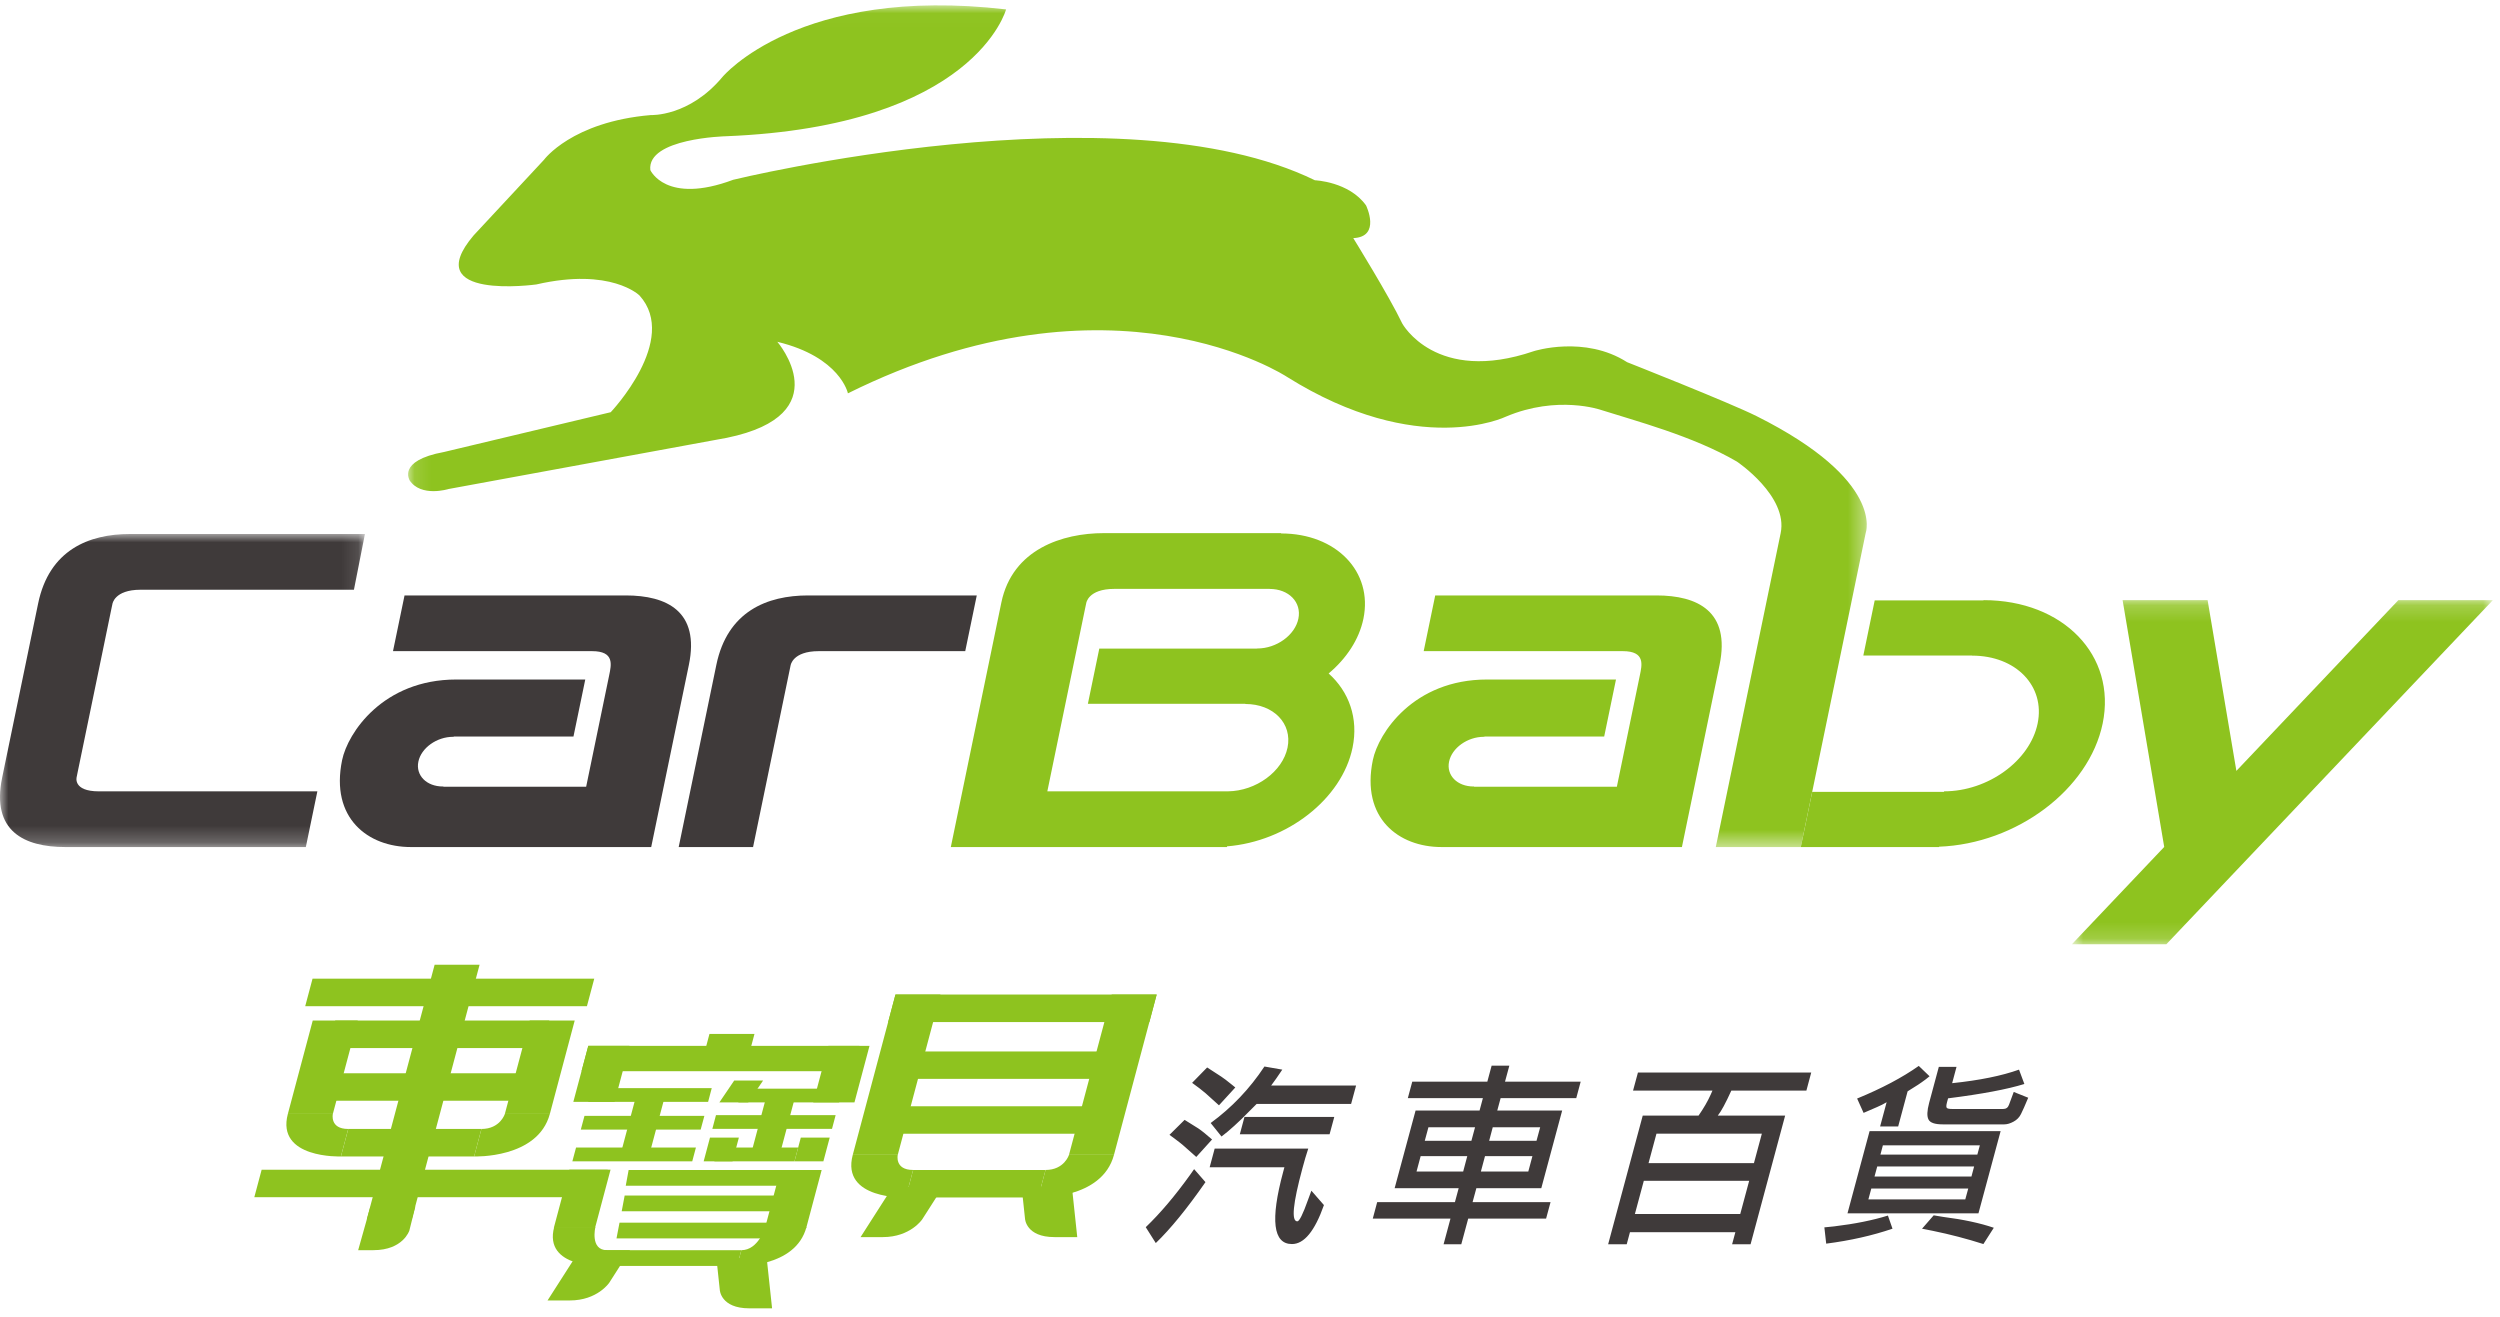 <svg xmlns="http://www.w3.org/2000/svg" xmlns:xlink="http://www.w3.org/1999/xlink" width="150" height="79" viewBox="0 0 150 79">
  <defs>
    <polygon id="carbaby-logo-a" points="0 -.002 21.896 -.002 21.896 18.781 0 18.781"/>
    <polygon id="carbaby-logo-c" points=".825 .187 26.084 .187 26.084 20.835 .825 20.835"/>
    <polygon id="carbaby-logo-e" points=".112 .024 87.634 .024 87.634 50.528 .112 50.528"/>
  </defs>
  <g fill="none" fill-rule="evenodd">
    <path fill="#8EC31F" d="M34.191 78.027L32.853 78.027 34.784 75.01 37.804 75.01 36.555 76.964C36.555 76.964 35.845 78.027 34.191 78.027M44.958 78.5L46.325 78.5 46.002 75.483 42.984 75.483 43.188 77.398C43.188 77.398 43.239 78.5 44.958 78.5M52.972 74.226L51.634 74.226 53.566 71.206 56.583 71.206 55.333 73.161C55.333 73.161 54.624 74.226 52.972 74.226M63.269 74.226L64.635 74.226 64.314 71.206 61.297 71.206 61.501 73.123C61.501 73.123 61.551 74.226 63.269 74.226"/>
    <polygon fill="#8EC31F" points="68.962 61.325 53.289 61.325 53.728 59.674 69.4 59.674"/>
    <polygon fill="#8EC31F" points="66.417 64.732 53.848 64.732 54.288 63.087 66.855 63.087"/>
    <polygon fill="#8EC31F" points="65.539 68.025 52.972 68.025 53.413 66.376 65.98 66.376"/>
    <polygon fill="#8EC31F" points="62.292 71.849 54.348 71.849 54.787 70.199 62.733 70.199"/>
    <polygon fill="#8EC31F" points="53.865 69.294 51.165 69.294 53.728 59.674 56.427 59.674"/>
    <path fill="#8EC31F" d="M53.865,69.294 C53.865,69.294 53.663,70.198 54.787,70.198 L54.348,71.849 C54.348,71.849 50.447,71.994 51.165,69.294 L53.865,69.294 Z"/>
    <polygon fill="#8EC31F" points="64.138 69.294 66.838 69.294 69.4 59.674 66.702 59.674"/>
    <path fill="#8EC31F" d="M64.138,69.294 C64.138,69.294 63.858,70.198 62.733,70.198 L62.292,71.849 C62.292,71.849 66.118,71.994 66.838,69.294 L64.138,69.294 Z"/>
    <polygon fill="#8EC31F" points="51.161 64.27 34.892 64.27 35.299 62.751 51.566 62.751"/>
    <polygon fill="#8EC31F" points="42.487 66.111 35.294 66.111 35.515 65.286 42.705 65.286"/>
    <polygon fill="#8EC31F" points="48.66 71.143 37.545 71.143 37.718 70.201 48.833 70.201"/>
    <polygon fill="#8EC31F" points="47.045 72.675 37.302 72.675 37.48 71.731 47.226 71.731"/>
    <polygon fill="#8EC31F" points="46.734 74.305 36.99 74.305 37.171 73.36 46.915 73.36"/>
    <polygon fill="#8EC31F" points="44.229 75.955 35.818 75.955 36.069 75.011 44.48 75.011"/>
    <polygon fill="#8EC31F" points="42.04 67.775 34.849 67.775 35.069 66.951 42.263 66.951"/>
    <polygon fill="#8EC31F" points="41.535 69.678 34.342 69.678 34.563 68.853 41.755 68.853"/>
    <polygon fill="#8EC31F" points="35.704 73.669 33.23 73.669 34.16 70.179 36.633 70.179"/>
    <polygon fill="#8EC31F" points="51.267 66.145 48.796 66.145 49.7 62.751 52.171 62.751"/>
    <polygon fill="#8EC31F" points="36.875 66.111 34.4 66.111 35.298 62.75 37.768 62.75"/>
    <polygon fill="#8EC31F" points="50.344 66.145 44.3 66.145 44.519 65.319 50.562 65.319"/>
    <polygon fill="#8EC31F" points="49.92 67.733 42.74 67.733 42.959 66.906 50.139 66.906"/>
    <polygon fill="#8EC31F" points="47.669 69.678 42.863 69.678 43.083 68.853 47.89 68.853"/>
    <polygon fill="#8EC31F" points="46.788 69.258 45.057 69.258 46.032 65.597 47.764 65.597"/>
    <polygon fill="#8EC31F" points="43.953 69.678 42.22 69.678 42.599 68.256 44.332 68.256"/>
    <polygon fill="#8EC31F" points="49.403 69.678 47.67 69.678 48.048 68.256 49.783 68.256"/>
    <polygon fill="#8EC31F" points="38.965 69.258 37.234 69.258 38.209 65.597 39.941 65.597"/>
    <polygon fill="#8EC31F" points="44.894 66.145 43.162 66.145 44.051 64.834 45.784 64.834"/>
    <path fill="#8EC31F" d="M35.723,73.625 C35.723,73.625 35.389,75.011 36.42,75.011 L36.165,75.963 C36.165,75.963 32.592,76.1 33.25,73.625 L35.723,73.625 Z"/>
    <polygon fill="#8EC31F" points="45.897 73.691 48.37 73.691 49.3 70.199 46.828 70.199"/>
    <path fill="#8EC31F" d="M45.916,73.625 C45.916,73.625 45.51,75.011 44.481,75.011 L44.226,75.963 C44.226,75.963 47.73,76.1 48.387,73.625 L45.916,73.625 Z"/>
    <polygon fill="#8EC31F" points="44.825 63.698 42.127 63.698 42.568 62.035 45.269 62.035"/>
    <polygon fill="#8EC31F" points="35.216 60.371 18.313 60.371 18.752 58.722 35.655 58.722"/>
    <polygon fill="#8EC31F" points="36.026 71.832 15.259 71.832 15.699 70.183 36.465 70.183"/>
    <polygon fill="#8EC31F" points="24.709 73.153 22.01 73.153 26.078 57.883 28.775 57.883"/>
    <polygon fill="#8EC31F" points="32.431 66.046 19.413 66.046 19.853 64.395 32.87 64.395"/>
    <polygon fill="#8EC31F" points="32.516 62.884 19.675 62.884 20.114 61.234 32.955 61.234"/>
    <polygon fill="#8EC31F" points="28.447 69.389 20.455 69.389 20.894 67.738 28.885 67.738"/>
    <polygon fill="#8EC31F" points="19.971 66.835 17.271 66.835 18.764 61.234 21.464 61.234"/>
    <path fill="#8EC31F" d="M19.971,66.835 C19.971,66.835 19.77,67.738 20.893,67.738 L20.454,69.388 C20.454,69.388 16.552,69.533 17.271,66.835 L19.971,66.835 Z"/>
    <polygon fill="#8EC31F" points="30.291 66.835 32.991 66.835 34.482 61.234 31.783 61.234"/>
    <path fill="#8EC31F" d="M30.291 66.835C30.291 66.835 30.011 67.738 28.886 67.738L28.447 69.388C28.447 69.388 32.269 69.533 32.991 66.835L30.291 66.835zM22.405 75.01C24.188 75.01 24.561 73.835 24.561 73.835L24.92 72.395 22.221 72.409 21.49 75.01 22.405 75.01z"/>
    <path fill="#3F3A3A" d="M80.056 67.017L79.775 68.056 74.39 68.056 74.668 67.017 80.056 67.017zM77.839 73.281C77.961 73.281 78.177 72.848 78.481 71.99 78.532 71.856 78.601 71.671 78.683 71.442L79.436 72.305C78.887 73.863 78.249 74.643 77.518 74.643 76.387 74.643 76.212 73.204 76.988 70.321L77.043 70.116 77.065 70.034 72.58 70.034 72.88 68.917 78.495 68.917C78.373 69.287 78.256 69.68 78.148 70.09 77.573 72.218 77.469 73.281 77.839 73.281L77.839 73.281zM75.397 66.237L74.487 67.147C74.192 67.431 73.916 67.681 73.667 67.891L73.291 68.191 72.64 67.381C73.905 66.457 74.98 65.329 75.866 63.991L76.938 64.178 76.58 64.703 76.269 65.133 81.365 65.133 81.066 66.237 75.397 66.237zM73.138 66.319L72.34 65.599C72.133 65.419 71.86 65.212 71.526 64.971L72.429 64.047 73.276 64.597C73.411 64.682 73.628 64.85 73.934 65.098 73.973 65.136 74.036 65.186 74.118 65.248L73.138 66.319zM72.328 70.928C71.226 72.512 70.232 73.732 69.347 74.584L68.745 73.631C69.619 72.793 70.5 71.752 71.392 70.51 71.455 70.414 71.539 70.297 71.647 70.148L72.328 70.928zM71.776 69.417L70.973 68.705C70.877 68.622 70.703 68.485 70.452 68.298 70.381 68.251 70.287 68.183 70.168 68.091L71.076 67.192 71.898 67.705C72.115 67.851 72.388 68.074 72.724 68.369L71.776 69.417zM91.698 70.291L91.945 69.368 89.1 69.368 88.853 70.291 91.698 70.291zM92.19 68.449L92.411 67.634 89.565 67.634 89.349 68.449 92.19 68.449zM87.791 70.291L88.036 69.368 85.239 69.368 84.992 70.291 87.791 70.291zM88.284 68.449L88.503 67.634 85.706 67.634 85.486 68.449 88.284 68.449zM90.56 63.942L90.301 64.899 94.841 64.899 94.575 65.888 90.037 65.888 89.836 66.632 93.73 66.632 92.478 71.29 88.582 71.29 88.355 72.127 93.033 72.127 92.765 73.118 88.092 73.118 87.677 74.656 86.615 74.656 87.028 73.118 82.366 73.118 82.631 72.127 87.295 72.127 87.521 71.29 83.679 71.29 84.935 66.632 88.774 66.632 88.973 65.888 84.47 65.888 84.736 64.899 89.24 64.899 89.497 63.942 90.56 63.942zM98.094 72.839L104.415 72.839 104.951 70.847 98.629 70.847 98.094 72.839zM98.912 69.788L105.236 69.788 105.711 68.02 99.388 68.02 98.912 69.788zM107.109 66.935L105.034 74.657 103.926 74.657 104.122 73.932 97.797 73.932 97.603 74.657 96.488 74.657 98.564 66.935 101.914 66.935C102.226 66.486 102.466 66.07 102.639 65.681 102.663 65.618 102.7 65.536 102.748 65.435L97.983 65.435 98.277 64.351 108.674 64.351 108.384 65.435 103.88 65.435C103.54 66.186 103.268 66.688 103.068 66.935L107.109 66.935zM119.004 74.643C118.012 74.326 117.005 74.063 115.977 73.852 115.811 73.821 115.591 73.778 115.322 73.722L116.022 72.92C116.254 72.959 116.445 72.989 116.596 73.015 117.796 73.168 118.805 73.385 119.628 73.666L119.004 74.643zM117.391 64.013L117.129 64.991C118.764 64.82 120.1 64.55 121.141 64.178L121.462 65.039C120.444 65.355 118.92 65.644 116.885 65.9L116.818 66.146C116.774 66.317 116.767 66.424 116.808 66.472 116.851 66.52 116.961 66.539 117.142 66.539L120.189 66.539C120.362 66.539 120.48 66.457 120.54 66.285L120.824 65.517 121.693 65.864C121.504 66.317 121.361 66.64 121.262 66.836 121.165 67.037 121.014 67.19 120.818 67.296 120.617 67.406 120.431 67.462 120.259 67.462L116.556 67.462C116.088 67.462 115.805 67.363 115.709 67.168 115.608 66.975 115.623 66.646 115.746 66.18L116.329 64.013 117.391 64.013zM112.102 71.965L117.917 71.965 118.094 71.313 112.278 71.313 112.102 71.965zM112.471 70.591L118.287 70.591 118.448 69.988 112.634 69.988 112.471 70.591zM118.791 68.719L112.973 68.719 112.825 69.278 118.64 69.278 118.791 68.719zM118.707 72.801L110.849 72.801 112.175 67.869 120.037 67.869 118.707 72.801zM113.55 73.722C112.341 74.134 111.014 74.434 109.572 74.619L109.462 73.642 110.04 73.584C111.286 73.435 112.364 73.217 113.275 72.934L113.55 73.722zM113.89 67.589L112.806 67.589 113.198 66.133C113.03 66.235 112.833 66.333 112.622 66.424L111.815 66.773 111.427 65.912C112.901 65.307 114.133 64.655 115.126 63.955L115.774 64.576 115.545 64.759C115.381 64.883 115.226 64.991 115.084 65.085L114.457 65.48 113.89 67.589zM48.488 35.726C46.024 35.726 43.645 36.681 42.981 39.891 42.316 43.102 40.721 50.823 40.721 50.823L45.184 50.823 47.379 40.198C47.399 40.105 47.418 40.014 47.434 39.932 47.434 39.932 47.54 39.069 49.126 39.069L57.914 39.069 58.606 35.726 48.488 35.726zM37.546 35.726L24.272 35.726 23.58 39.069 35.525 39.069C36.884 39.069 36.679 39.891 36.549 40.525L35.169 47.206 26.601 47.206 26.605 47.187C26.594 47.187 26.586 47.19 26.575 47.19 25.59 47.19 24.932 46.52 25.102 45.699 25.272 44.875 26.206 44.208 27.191 44.208 27.202 44.208 27.209 44.21 27.221 44.21L27.226 44.192 34.408 44.192 35.116 40.771 27.377 40.771C22.971 40.771 20.863 43.979 20.527 45.605 19.805 49.097 22.086 50.823 24.649 50.823L39.072 50.823C39.072 50.823 40.668 43.102 41.333 39.891 41.996 36.681 40.011 35.726 37.546 35.726"/>
    <g transform="translate(0 32.042)">
      <mask id="carbaby-logo-b" fill="#fff">
        <use xlink:href="#carbaby-logo-a"/>
      </mask>
      <path fill="#3F3A3A" d="M4.601,14.577 C4.618,14.493 4.635,14.403 4.655,14.309 L6.156,7.048 L6.687,4.471 C6.708,4.376 6.727,4.286 6.744,4.203 C6.744,4.203 6.849,3.342 8.435,3.342 L21.236,3.342 L21.896,-0.002 L7.797,-0.002 C5.333,-0.002 2.953,0.954 2.289,4.163 C1.929,5.904 2.445,3.412 1.693,7.048 C-0.381,17.084 0.589,12.39 0.129,14.616 C-0.534,17.827 1.45,18.781 3.916,18.781 L18.35,18.781 L19.042,15.439 L5.936,15.439 C4.348,15.439 4.601,14.577 4.601,14.577" mask="url(#carbaby-logo-b)"/>
    </g>
    <path fill="#8EC31F" d="M99.387 35.726L86.113 35.726 85.421 39.069 97.368 39.069C98.726 39.069 98.522 39.891 98.39 40.525L97.011 47.206 88.444 47.206 88.446 47.187C88.436 47.187 88.429 47.19 88.418 47.19 87.433 47.19 86.774 46.52 86.944 45.699 87.114 44.875 88.049 44.208 89.034 44.208 89.045 44.208 89.05 44.21 89.064 44.21L89.067 44.192 96.251 44.192 96.959 40.771 89.219 40.771C84.813 40.771 82.706 43.979 82.37 45.605 81.647 49.097 83.928 50.823 86.49 50.823L100.915 50.823C100.915 50.823 102.51 43.102 103.174 39.891 103.837 36.681 101.853 35.726 99.387 35.726M75.408 38.91L75.407 38.918 65.957 38.918 65.273 42.229 74.722 42.229 74.721 42.239C76.414 42.239 77.55 43.414 77.252 44.859 76.956 46.293 75.359 47.46 73.679 47.48L62.84 47.48 65.116 36.462C65.137 36.367 65.155 36.277 65.173 36.194 65.173 36.194 65.277 35.333 66.863 35.333L76.178 35.333 76.178 35.336C77.332 35.336 78.107 36.138 77.903 37.122 77.7 38.108 76.594 38.909 75.44 38.909L75.438 38.91 75.408 38.91zM76.865 32.007L76.87 31.988 66.226 31.988C63.762 31.988 60.744 32.943 60.081 36.153 59.417 39.365 57.049 50.824 57.049 50.824L57.725 50.824 62.149 50.824 73.614 50.824 73.623 50.781C77.215 50.493 80.515 47.948 81.153 44.859 81.519 43.089 80.936 41.498 79.719 40.408 80.78 39.518 81.547 38.373 81.805 37.122 82.388 34.301 80.173 32.007 76.865 32.007L76.865 32.007zM126.16 43.41C127.003 39.33 123.798 36.009 119.014 36.009L119.012 36.024 112.482 36.024 111.799 39.334 118.327 39.334 118.326 39.338C120.959 39.338 122.722 41.163 122.258 43.41 121.793 45.656 119.274 47.48 116.642 47.48L116.637 47.514 108.732 47.514 108.048 50.824 116.34 50.824 116.346 50.802C120.986 50.627 125.338 47.379 126.16 43.41"/>
    <g transform="translate(123.486 35.822)">
      <mask id="carbaby-logo-d" fill="#fff">
        <use xlink:href="#carbaby-logo-c"/>
      </mask>
      <polygon fill="#8EC31F" points="20.415 .187 10.697 10.431 8.97 .187 3.87 .187 6.367 14.994 .825 20.835 6.493 20.835 26.085 .187" mask="url(#carbaby-logo-d)"/>
    </g>
    <g transform="translate(24.373 .296)">
      <mask id="carbaby-logo-f" fill="#fff">
        <use xlink:href="#carbaby-logo-e"/>
      </mask>
      <path fill="#8EC31F" d="M81.018,24.67 C79.399,23.86 73.255,21.436 73.255,21.436 C70.703,19.803 67.661,20.772 67.661,20.772 C61.762,22.79 59.761,19.112 59.761,19.112 C58.988,17.487 56.823,13.991 56.823,13.991 C58.511,13.918 57.59,12.03 57.59,12.03 C56.571,10.599 54.521,10.52 54.521,10.52 C42.844,4.817 19.622,10.49 19.622,10.49 C15.572,12.003 14.647,9.908 14.647,9.908 C14.433,7.994 19.177,7.879 19.177,7.879 C34.129,7.282 35.991,0.269 35.991,0.269 C23.553,-1.187 18.981,4.315 18.981,4.315 C16.973,6.723 14.676,6.608 14.676,6.608 C9.935,7.011 8.268,9.29 8.268,9.29 L4.045,13.828 C0.707,17.758 7.806,16.771 7.806,16.771 C12.297,15.738 13.997,17.433 13.997,17.433 C16.4,20.087 12.27,24.437 12.27,24.437 L2.275,26.822 C-0.616,27.351 0.244,28.558 0.195,28.511 C0.875,29.566 2.548,29.043 2.548,29.043 L19.235,25.974 C26.031,24.576 22.267,20.212 22.267,20.212 C26.052,21.127 26.502,23.304 26.502,23.304 C42.4,15.412 52.839,22.312 52.839,22.312 C60.738,27.264 65.98,24.703 65.98,24.703 C69.08,23.391 71.678,24.297 71.678,24.297 C73.647,24.927 77.217,25.862 79.845,27.402 C79.845,27.402 82.927,29.471 82.467,31.692 L78.574,50.528 L83.674,50.528 L87.567,31.692 C87.567,31.692 88.765,28.547 81.018,24.67" mask="url(#carbaby-logo-f)"/>
    </g>
  </g>
</svg>
